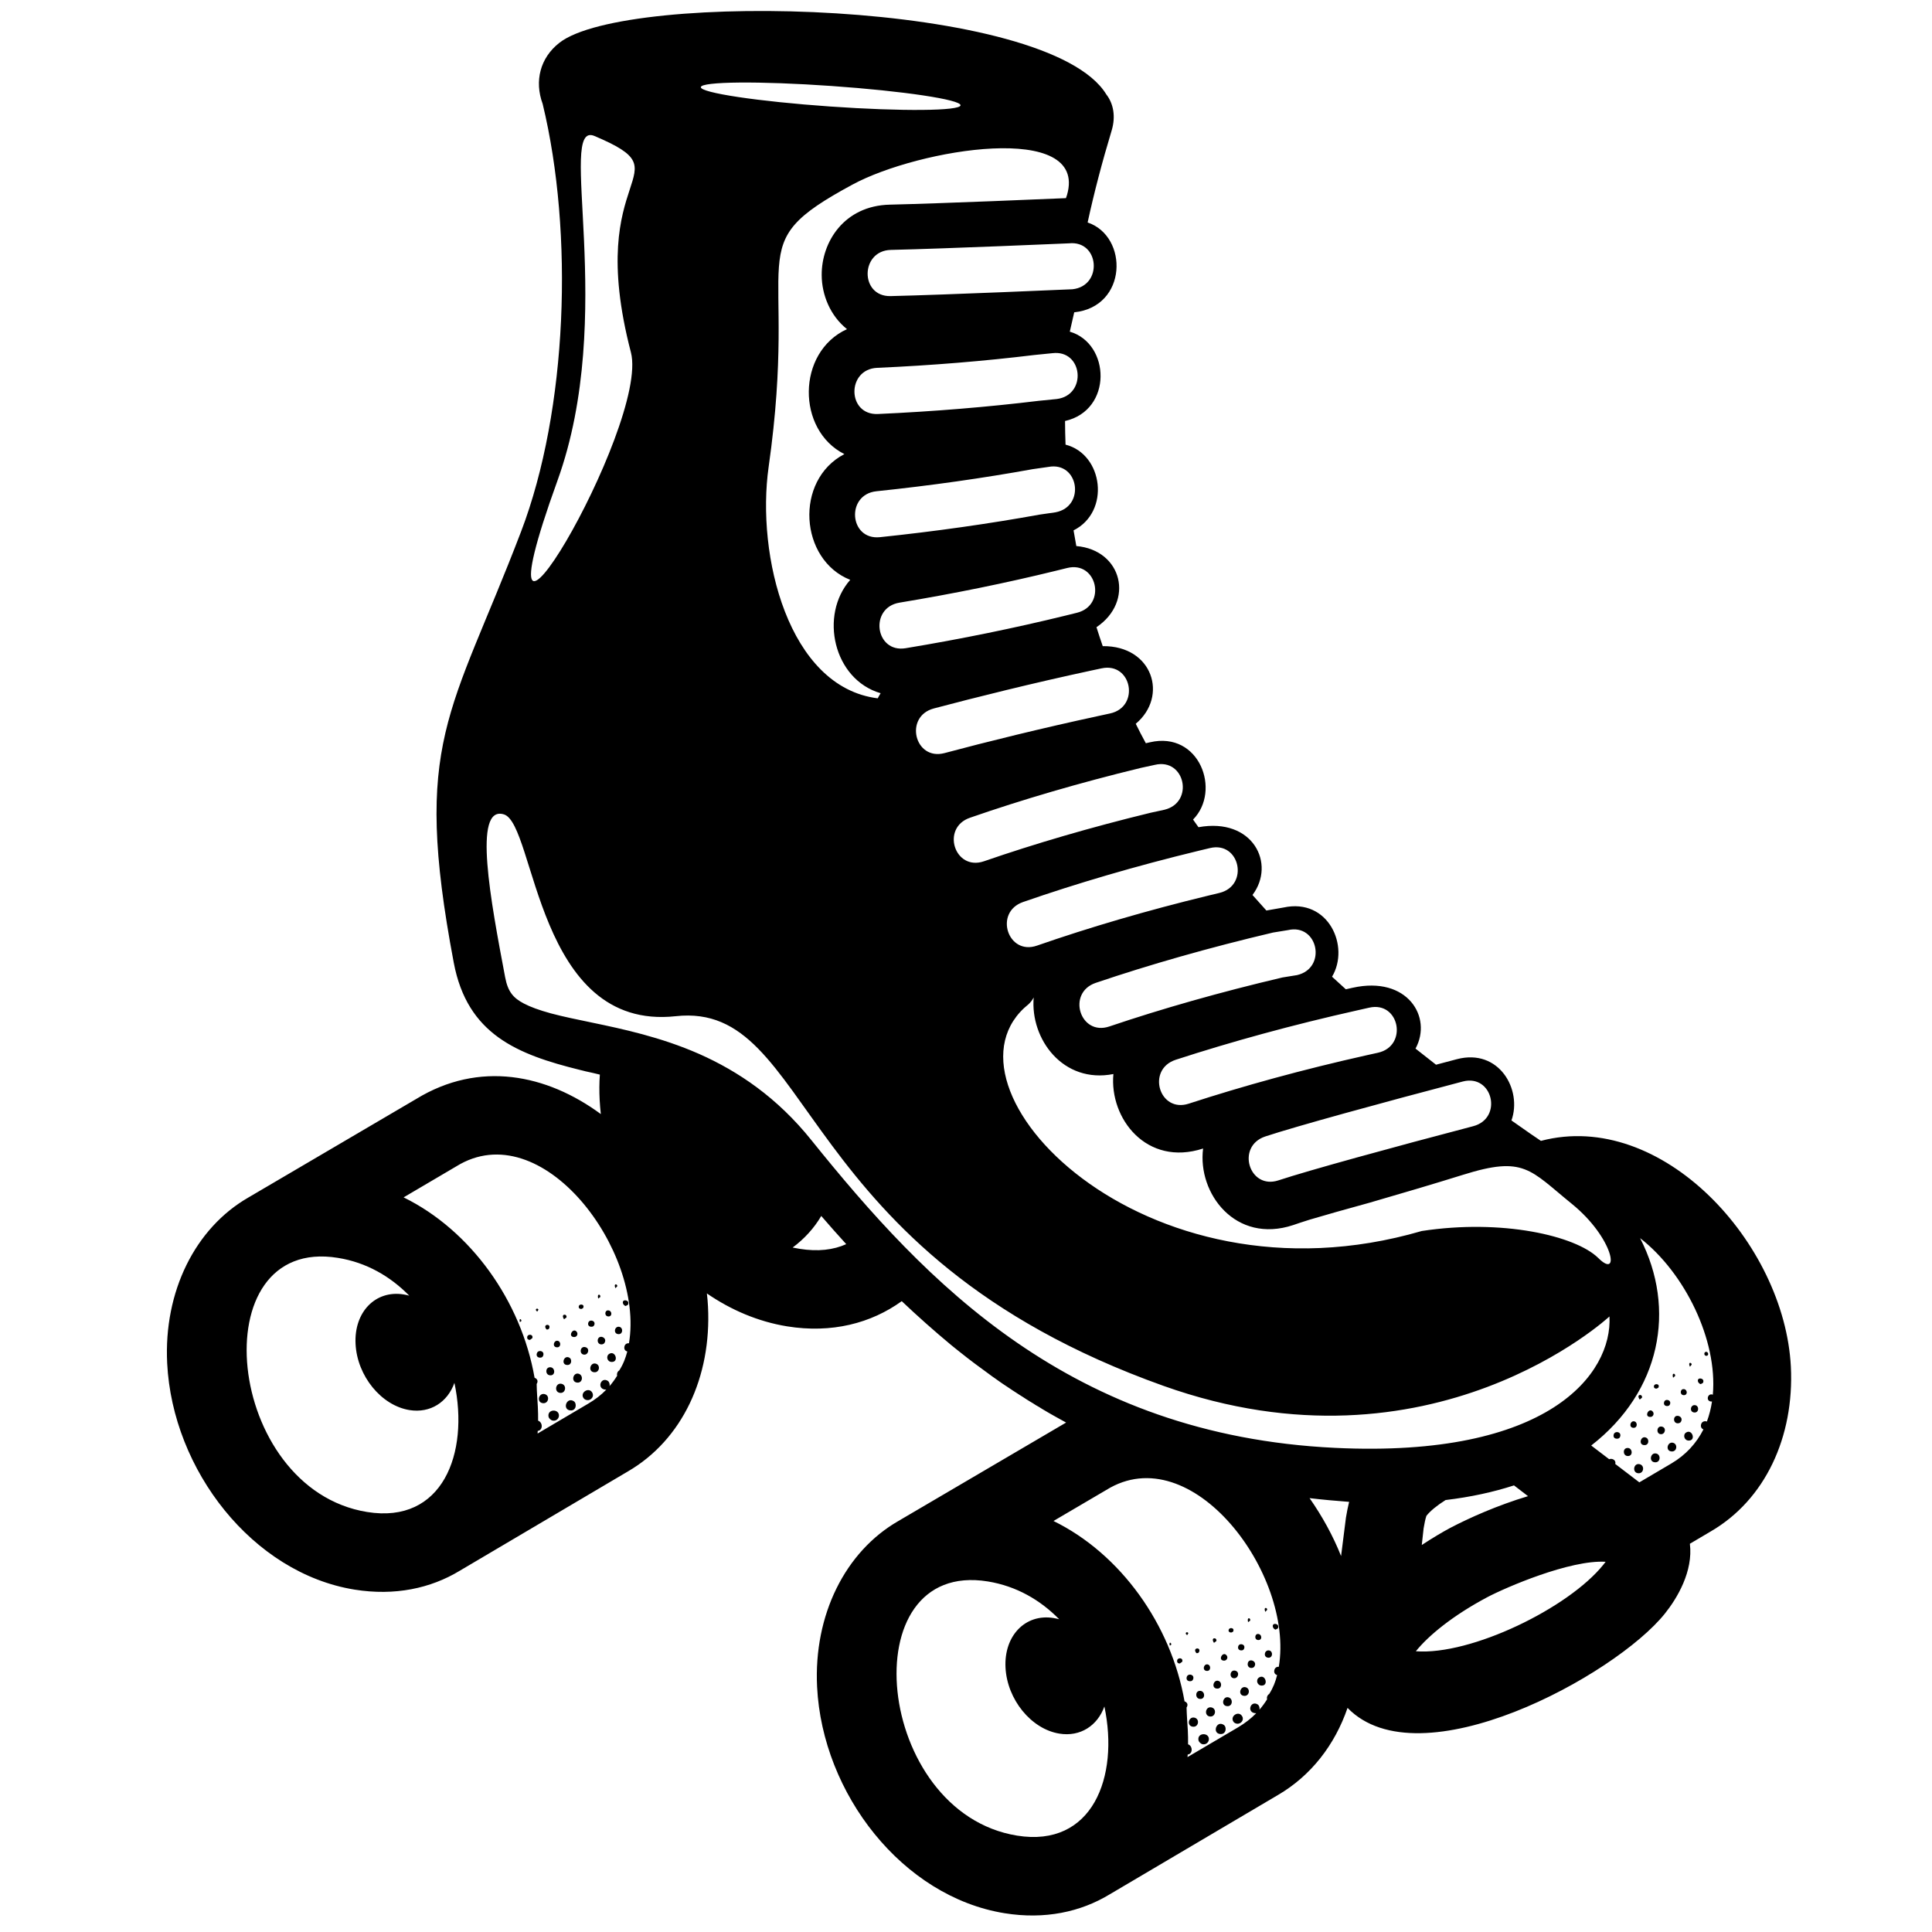 <svg height='100px' width='100px'  fill="#000000" xmlns="http://www.w3.org/2000/svg" xmlns:xlink="http://www.w3.org/1999/xlink" version="1.1" x="0px" y="0px" viewBox="0 0 100 100" enable-background="new 0 0 100 100" xml:space="preserve"><path fill="#000000" d="M83.306,68.139c0,0-9.194,8.545-23.081,3.594c-19.34-6.9-18.028-19.926-25.248-19.135  c-7.221,0.787-7.258-9.939-8.893-10.445c-1.631-0.502-0.679,4.508,0.063,8.433c0.144,0.766,0.438,1.076,0.967,1.355  c0.337,0.178,0.786,0.342,1.397,0.51c0.66,0.176,1.373,0.32,2.125,0.477c1.578,0.33,3.555,0.746,5.541,1.619  c2.025,0.896,4.054,2.26,5.828,4.476c5.933,7.377,13.418,15.258,27.091,15.918C80.176,75.477,83.461,71.1,83.306,68.139z   M30.771,7.039c-1.99-0.843,1.181,9.268-1.917,17.839c-4.842,13.389,4.788-2.848,3.802-6.64C30.168,8.689,35.599,9.085,30.771,7.039  z M70.894,62.25c-1.226,0.336-2.295,0.639-3.091,0.875c-0.35,0.109-0.639,0.205-0.869,0.285c-2.979,0.988-4.961-1.635-4.662-3.963  c-2.928,0.953-4.859-1.561-4.643-3.855c-2.606,0.513-4.312-1.815-4.125-3.965c-0.069,0.133-0.158,0.25-0.263,0.348  c-5.233,4.185,5.867,15.966,20.347,11.742c4.164-0.637,7.955,0.246,9.129,1.388c1.166,1.168,0.812-1.031-1.359-2.794  c-2.175-1.762-2.46-2.5-5.63-1.504C74.252,61.268,72.42,61.809,70.894,62.25z M55.23,10.087c1.104-3.84-7.682-2.381-11.094-0.539  c-5.994,3.233-2.742,3.294-4.352,14.624c-0.646,4.559,1.008,11.396,5.647,11.973c0.046-0.091,0.096-0.178,0.151-0.264  c-2.447-0.712-3.182-4.044-1.574-5.868c-2.623-1.037-2.903-5.155-0.303-6.509c-2.471-1.237-2.484-5.268,0.135-6.468  c-0.864-0.689-1.305-1.768-1.309-2.795c-0.012-1.708,1.156-3.594,3.524-3.648c2.702-0.062,8.543-0.312,9.118-0.337L55.23,10.087z   M36.275,4.511c-0.02,0.293,2.973,0.741,6.686,1.001c3.713,0.26,6.738,0.233,6.756-0.061c0.021-0.294-2.971-0.741-6.682-1.001  C39.323,4.19,36.295,4.218,36.275,4.511z M56.721,50.871c-1.524,0.512-0.821,2.775,0.701,2.258c2.72-0.92,5.734-1.777,8.955-2.535  l0.76-0.123c1.562-0.364,1.088-2.69-0.475-2.328l-0.768,0.125C62.596,49.045,59.504,49.928,56.721,50.871z M60.854,54.854  c-1.529,0.502-0.851,2.771,0.677,2.271c2.812-0.916,5.903-1.767,9.202-2.505l0.592-0.131c1.566-0.351,1.115-2.681-0.448-2.334  l-0.603,0.136C66.896,53.047,63.731,53.918,60.854,54.854z M65.488,58.824c-1.527,0.51-0.834,2.775,0.688,2.27  c1.58-0.522,5.896-1.705,10.078-2.803c1.553-0.41,1.01-2.719-0.543-2.312C71.467,57.094,67.088,58.295,65.488,58.824z   M55.506,14.972c1.592-0.166,1.41-2.543-0.176-2.377c0,0-6.357,0.275-9.216,0.34c-1.596,0.036-1.612,2.426-0.019,2.391  C49.022,15.258,55.506,14.972,55.506,14.972z M54.697,20.653c1.584-0.197,1.362-2.569-0.229-2.372l-0.934,0.094  c-2.568,0.312-5.294,0.539-8.132,0.664c-1.592,0.071-1.558,2.458,0.038,2.39c2.898-0.131,5.698-0.364,8.32-0.682L54.697,20.653z   M54.627,26.518c1.576-0.291,1.213-2.642-0.359-2.351l-0.812,0.116c-2.554,0.462-5.265,0.849-8.09,1.144  c-1.593,0.165-1.414,2.542,0.178,2.377c2.885-0.301,5.666-0.698,8.277-1.17L54.627,26.518z M55.741,31.717  c1.56-0.384,1.048-2.707-0.507-2.317l-0.602,0.148c-2.529,0.62-5.24,1.176-8.074,1.645c-1.582,0.261-1.258,2.621,0.32,2.358  c2.9-0.48,5.678-1.052,8.269-1.687L55.741,31.717z M48.336,36.669c-1.554,0.412-1,2.72,0.551,2.311c2.131-0.571,5.072-1.298,8-1.928  l0.566-0.123c1.567-0.334,1.137-2.67-0.433-2.336l-0.567,0.121C53.483,35.352,50.496,36.096,48.336,36.669z M50.209,42.325  c-1.522,0.521-0.799,2.777,0.721,2.254c2.619-0.906,5.521-1.756,8.628-2.512l0.711-0.154c1.562-0.377,1.069-2.697-0.495-2.324  l-0.717,0.156C55.869,40.518,52.892,41.393,50.209,42.325z M52.955,46.688c-1.524,0.531-0.793,2.787,0.723,2.256  c2.685-0.934,5.672-1.814,8.873-2.59l0.562-0.135c1.562-0.377,1.067-2.699-0.491-2.322l-0.58,0.139  C58.76,44.831,55.703,45.733,52.955,46.688z M52.045,86.314c-0.084-1.654,1.031-2.801,2.485-2.566  c0.095,0.016,0.198,0.039,0.293,0.064c-0.973-0.992-2.208-1.715-3.694-1.957c-7.114-1.152-5.857,11.961,1.513,13.156  c3.909,0.633,5.292-3.043,4.521-6.685c-0.354,0.992-1.246,1.582-2.328,1.406C53.375,89.498,52.129,87.965,52.045,86.314z   M61.465,90.947l2.621-1.543c0.355-0.211,0.668-0.453,0.935-0.727c-0.526,0-0.3-0.691,0.077-0.455  c0.076,0.051,0.111,0.168,0.091,0.271c0.146-0.168,0.276-0.346,0.394-0.534c-0.026-0.099,0.01-0.218,0.111-0.279  c0.208-0.326,0.327-0.646,0.41-0.978c-0.117-0.032-0.174-0.133-0.143-0.262c0.031-0.127,0.135-0.177,0.23-0.168  c0.805-4.796-4.514-11.9-8.932-9.15l-2.731,1.604c3.478,1.703,6.087,5.361,6.784,9.337c0.119,0.036,0.21,0.159,0.104,0.319  c0.01,0.418,0.043,0.797,0.065,1.176c0.013,0.24,0.015,0.486,0.013,0.728c0.241,0.072,0.264,0.494-0.019,0.529L61.465,90.947z   M82.361,74.82l0.93,0.709c0.143-0.066,0.375,0.045,0.313,0.244l1.248,0.953l1.638-0.965c0.776-0.453,1.32-1.068,1.68-1.775  c-0.102-0.039-0.15-0.133-0.125-0.248c0.033-0.16,0.187-0.205,0.304-0.16c0.122-0.332,0.21-0.676,0.264-1.035  c-0.351,0.021-0.237-0.467,0.043-0.354c0.25-2.828-1.444-6.298-3.765-8.104C86.785,67.762,85.953,72.033,82.361,74.82z   M67.783,77.543c0.655,0.937,1.213,1.947,1.631,2.998l0.252-1.99c0.047-0.293,0.104-0.562,0.164-0.815  C69.135,77.684,68.455,77.623,67.783,77.543z M79.09,77.441l-0.726-0.557c-1.067,0.346-2.247,0.604-3.541,0.758  c-0.437,0.275-0.796,0.566-0.993,0.818c-0.062,0.188-0.1,0.399-0.144,0.647l-0.095,0.862c0.551-0.362,1.058-0.662,1.461-0.879  C76.043,78.57,77.504,77.916,79.09,77.441z M83.107,80.838c-1.839-0.111-5.17,1.326-6.139,1.84  c-1.775,0.945-3.031,1.979-3.684,2.791c2.852,0.217,7.905-2.231,9.713-4.489L83.107,80.838z M18.404,69.564  c-0.086-1.652,1.029-2.801,2.489-2.564c0.097,0.016,0.192,0.037,0.291,0.064c-0.974-0.992-2.208-1.719-3.695-1.957  C10.379,63.953,11.633,77.068,19,78.26c3.914,0.637,5.293-3.041,4.521-6.683c-0.354,0.996-1.245,1.582-2.328,1.408  C19.734,72.748,18.487,71.219,18.404,69.564z M27.826,74.199l2.619-1.545c0.357-0.209,0.672-0.453,0.936-0.725  c-0.524,0-0.295-0.689,0.078-0.457c0.076,0.051,0.113,0.168,0.092,0.272c0.146-0.168,0.275-0.348,0.391-0.534  c-0.025-0.103,0.012-0.218,0.111-0.277c0.212-0.328,0.326-0.646,0.416-0.98c-0.121-0.031-0.18-0.135-0.146-0.264  c0.027-0.123,0.136-0.172,0.233-0.164c0.804-4.795-4.514-11.9-8.938-9.154l-2.727,1.605c3.475,1.705,6.087,5.365,6.779,9.338  c0.121,0.039,0.211,0.16,0.108,0.32c0.005,0.422,0.042,0.799,0.06,1.172c0.015,0.248,0.015,0.49,0.015,0.729  c0.241,0.076,0.265,0.492-0.021,0.531L27.826,74.199z M46.674,67.348c-1.588,1.145-3.627,1.678-5.938,1.303  c-1.492-0.244-2.896-0.842-4.148-1.703c0.029,0.227,0.045,0.453,0.058,0.68c0.185,3.648-1.332,6.896-4.146,8.533l-8.701,5.139  c-1.51,0.916-3.366,1.312-5.449,0.978c-5.277-0.854-9.42-6.187-9.697-11.713c-0.186-3.722,1.451-6.998,4.202-8.582l8.685-5.099  c3.266-1.998,6.754-1.283,9.559,0.781c-0.028-0.242-0.047-0.482-0.061-0.729c-0.023-0.445-0.021-0.887,0.01-1.314l-0.146-0.035  l-0.153-0.037l-0.144-0.033l-0.155-0.034l-0.148-0.033l-0.145-0.037l-0.141-0.034c-3.243-0.802-5.829-1.836-6.53-5.551  c-2.167-11.475-0.147-12.81,3.485-22.315c2.406-6.299,2.734-15.453,1.117-22.134c-0.438-1.187-0.127-2.39,0.867-3.165  c3.454-2.705,25.309-2.247,28.307,2.673c0.371,0.478,0.494,1.143,0.277,1.868c-0.492,1.628-0.908,3.214-1.244,4.76  c2.125,0.719,2.071,4.362-0.694,4.651l-0.229,1.001c2.104,0.614,2.225,4.064-0.246,4.625c0.002,0.412,0.01,0.818,0.026,1.223  c1.95,0.496,2.336,3.472,0.415,4.438l0.143,0.811c2.385,0.206,3.022,2.872,1.043,4.2c0.104,0.331,0.211,0.655,0.324,0.981  c2.592-0.027,3.405,2.601,1.709,4.018c0.166,0.339,0.34,0.674,0.522,1.007l0.214-0.049c2.562-0.595,3.701,2.513,2.23,4l0.281,0.396  c2.822-0.515,4.014,1.896,2.795,3.508l0.719,0.804l0.89-0.156c2.325-0.504,3.444,2.014,2.509,3.582l0.713,0.651l0.358-0.08  c2.834-0.628,4.137,1.525,3.249,3.15l1.062,0.834l1.084-0.287c2.178-0.569,3.389,1.58,2.82,3.172l0.988,0.692l0.537,0.365  c6.263-1.647,12.613,5.301,12.937,11.685c0.181,3.646-1.335,6.896-4.147,8.53l-1.08,0.638c0.177,1.428-0.657,2.821-1.293,3.614  c-2.58,3.224-12.697,8.718-16.426,4.882c-0.658,1.918-1.894,3.512-3.604,4.51l-8.703,5.138c-1.509,0.918-3.369,1.315-5.45,0.979  c-5.281-0.856-9.424-6.185-9.699-11.716c-0.184-3.719,1.455-7,4.203-8.582l8.686-5.098l-0.48-0.266l-0.143-0.08l-0.145-0.082  l-0.187-0.107l-0.147-0.088l-0.146-0.086l-0.151-0.096l-0.158-0.09l-0.152-0.098l-0.188-0.113l-0.174-0.109l-0.172-0.113  l-0.176-0.11l-0.182-0.119l-0.177-0.114l-0.14-0.095l-0.182-0.121l-0.175-0.116l-0.187-0.13l-0.195-0.139l-0.182-0.127l-0.186-0.138  l-0.15-0.11l-0.209-0.154l-0.188-0.137l-0.21-0.156l-0.16-0.123l-0.153-0.116l-0.24-0.189l-0.154-0.121l-0.223-0.178l-0.244-0.197  C48.336,68.875,47.485,68.117,46.674,67.348z M42.508,62.938c-0.375,0.641-0.881,1.188-1.481,1.635l0.36,0.066  c0.953,0.154,1.754,0.055,2.414-0.242C43.356,63.91,42.928,63.424,42.508,62.938z M62.246,90.281  c-0.097-0.02-0.193-0.123-0.211-0.195c-0.084-0.381,0.465-0.428,0.532-0.129C62.604,90.133,62.457,90.32,62.246,90.281z   M63.176,89.754c-0.452-0.022-0.219-0.719,0.158-0.479C63.51,89.379,63.474,89.768,63.176,89.754z M61.752,89.375  c-0.352-0.029-0.24-0.535,0.068-0.471C62.113,88.965,62.045,89.4,61.752,89.375z M64.045,89.221  c-0.099-0.008-0.172-0.053-0.207-0.113c-0.183-0.287,0.281-0.586,0.457-0.273C64.408,89.029,64.23,89.23,64.045,89.221z   M62.614,88.844c-0.305-0.049-0.222-0.533,0.089-0.469C62.998,88.439,62.92,88.891,62.614,88.844z M63.527,88.311  c-0.345-0.016-0.238-0.494,0.025-0.463C63.838,87.883,63.82,88.326,63.527,88.311z M62.082,87.932  c-0.222-0.039-0.226-0.406,0.023-0.414C62.391,87.508,62.412,87.99,62.082,87.932z M64.389,87.777  c-0.333-0.037-0.198-0.508,0.072-0.449C64.739,87.385,64.678,87.809,64.389,87.777z M63.002,87.402  c-0.355-0.01-0.168-0.559,0.123-0.371C63.246,87.113,63.242,87.408,63.002,87.402z M61.588,87.02  c-0.146-0.008-0.195-0.105-0.162-0.221c0.06-0.205,0.404-0.14,0.336,0.102C61.735,86.984,61.686,87.023,61.588,87.02z   M65.297,87.246c-0.236-0.01-0.312-0.311-0.121-0.424C65.494,86.631,65.684,87.256,65.297,87.246z M63.846,86.863  c-0.247-0.043-0.174-0.463,0.1-0.387C64.19,86.549,64.086,86.902,63.846,86.863z M62.455,86.486  c-0.248-0.027-0.15-0.379,0.053-0.336C62.693,86.188,62.682,86.512,62.455,86.486z M61.07,86.1  c-0.117,0.004-0.152-0.068-0.143-0.146c0.025-0.182,0.332-0.157,0.265,0.058L61.07,86.1z M64.767,86.334  c-0.259-0.006-0.241-0.406-0.002-0.393c0.129,0.01,0.276,0.141,0.159,0.324C64.905,86.293,64.848,86.336,64.767,86.334z   M63.365,85.955c-0.369,0-0.058-0.541,0.135-0.258C63.573,85.803,63.496,85.951,63.365,85.955z M61.926,85.566  c-0.234-0.279,0.226-0.332,0.147-0.086C62.058,85.535,62.019,85.578,61.926,85.566z M60.545,85.17  c-0.021-0.1-0.006-0.139,0.016-0.143C60.606,85.016,60.686,85.158,60.545,85.17z M65.648,85.803c-0.287-0.017-0.2-0.428,0.047-0.375  C65.905,85.471,65.883,85.818,65.648,85.803z M64.238,85.424c-0.127-0.01-0.172-0.1-0.152-0.19c0.039-0.216,0.375-0.144,0.318,0.071  C64.385,85.395,64.326,85.428,64.238,85.424z M62.836,85.033c-0.203-0.299,0.174-0.297,0.121-0.09L62.836,85.033z M61.446,84.635  c-0.175-0.109,0.021-0.224,0.063-0.094L61.446,84.635z M65.137,84.889c-0.223,0.004-0.205-0.322-0.021-0.316  C65.317,84.578,65.35,84.885,65.137,84.889z M63.737,84.498c-0.075,0.008-0.144-0.033-0.146-0.094  c-0.008-0.207,0.355-0.164,0.228,0.057L63.737,84.498z M66.022,84.35c-0.166-0.051-0.21-0.299-0.026-0.297  c0.092,0,0.223,0.074,0.145,0.235L66.022,84.35z M64.601,83.963c-0.077-0.289,0.146-0.225,0.108-0.08L64.601,83.963z M65.494,83.43  c-0.117-0.267,0.102-0.236,0.096-0.109L65.494,83.43z M84.783,76.254c-0.307-0.037-0.236-0.524,0.069-0.471  C85.149,75.836,85.092,76.291,84.783,76.254z M85.676,75.689c-0.344-0.006-0.26-0.486,0.013-0.461  C85.974,75.248,85.971,75.693,85.676,75.689z M84.223,75.361c-0.225-0.031-0.241-0.396,0.006-0.414  C84.514,74.926,84.549,75.408,84.223,75.361z M86.52,75.127c-0.336-0.027-0.219-0.502,0.059-0.453  C86.854,74.725,86.811,75.15,86.52,75.127z M85.123,74.799c-0.358,0.004-0.188-0.553,0.109-0.371  C85.355,74.502,85.361,74.797,85.123,74.799z M83.696,74.467c-0.151,0-0.202-0.1-0.171-0.217c0.055-0.205,0.402-0.152,0.337,0.096  C83.838,74.428,83.795,74.467,83.696,74.467z M87.414,74.564c-0.238,0.004-0.324-0.299-0.144-0.416  C87.586,73.945,87.797,74.561,87.414,74.564z M85.947,74.232c-0.246-0.033-0.193-0.457,0.081-0.389  C86.276,73.906,86.184,74.266,85.947,74.232z M84.539,73.904c-0.248-0.018-0.16-0.373,0.045-0.336  C84.768,73.598,84.77,73.92,84.539,73.904z M86.846,73.67c-0.262,0.004-0.258-0.396-0.016-0.387  c0.129,0.002,0.282,0.129,0.172,0.312C86.983,73.627,86.93,73.668,86.846,73.67z M85.433,73.34  c-0.372,0.017-0.077-0.539,0.125-0.262C85.633,73.184,85.565,73.334,85.433,73.34z M87.711,73.111  c-0.289-0.008-0.219-0.424,0.033-0.379C87.957,72.768,87.945,73.115,87.711,73.111z M86.287,72.777  c-0.127-0.002-0.178-0.092-0.158-0.182c0.031-0.217,0.367-0.154,0.319,0.059C86.428,72.744,86.371,72.779,86.287,72.777z   M84.873,72.441c-0.217-0.293,0.162-0.305,0.116-0.096L84.873,72.441z M87.17,72.213c-0.229,0.014-0.223-0.311-0.033-0.313  C87.336,71.896,87.377,72.201,87.17,72.213z M85.752,71.873c-0.074,0.012-0.143-0.027-0.146-0.092  c-0.019-0.203,0.349-0.174,0.228,0.047L85.752,71.873z M88.03,71.643c-0.168-0.043-0.22-0.289-0.032-0.293  c0.09-0.002,0.226,0.066,0.147,0.229L88.03,71.643z M86.599,71.311c-0.091-0.289,0.135-0.232,0.104-0.088L86.599,71.311z   M87.471,70.742c-0.125-0.26,0.093-0.236,0.091-0.109L87.471,70.742z M88.306,70.176c-0.114-0.008-0.118-0.181-0.019-0.203  C88.426,69.941,88.48,70.189,88.306,70.176z M28.606,73.529c-0.099-0.02-0.194-0.117-0.212-0.191  c-0.082-0.385,0.467-0.43,0.531-0.129C28.965,73.383,28.814,73.572,28.606,73.529z M29.539,73.004  c-0.457-0.022-0.22-0.719,0.158-0.479C29.867,72.631,29.834,73.018,29.539,73.004z M28.111,72.629  c-0.354-0.029-0.238-0.537,0.069-0.473C28.476,72.217,28.404,72.652,28.111,72.629z M30.408,72.471  c-0.104-0.006-0.172-0.053-0.21-0.113c-0.185-0.287,0.285-0.584,0.459-0.275C30.769,72.281,30.592,72.484,30.408,72.471z   M28.977,72.094c-0.307-0.047-0.223-0.533,0.085-0.469C29.356,71.688,29.283,72.141,28.977,72.094z M29.887,71.564  c-0.34-0.02-0.241-0.494,0.025-0.467C30.201,71.133,30.183,71.578,29.887,71.564z M28.445,71.182  c-0.225-0.037-0.229-0.404,0.023-0.414C28.752,70.76,28.772,71.24,28.445,71.182z M30.748,71.027  c-0.33-0.037-0.197-0.51,0.074-0.449C31.098,70.635,31.039,71.061,30.748,71.027z M29.362,70.652  c-0.356-0.01-0.17-0.559,0.125-0.369C29.606,70.361,29.603,70.656,29.362,70.652z M27.951,70.273  c-0.148-0.008-0.199-0.109-0.164-0.221c0.059-0.207,0.403-0.144,0.334,0.1C28.098,70.234,28.047,70.273,27.951,70.273z   M31.66,70.494c-0.238-0.004-0.31-0.305-0.125-0.42C31.857,69.885,32.045,70.506,31.66,70.494z M30.211,70.113  c-0.248-0.041-0.181-0.463,0.095-0.383C30.551,69.799,30.445,70.156,30.211,70.113z M28.814,69.736  c-0.25-0.027-0.148-0.377,0.055-0.336C29.053,69.438,29.043,69.762,28.814,69.736z M27.432,69.352  c-0.119,0.002-0.154-0.07-0.145-0.146c0.024-0.182,0.332-0.152,0.266,0.057L27.432,69.352z M31.129,69.586  c-0.265-0.006-0.246-0.406-0.002-0.393c0.125,0.01,0.276,0.143,0.158,0.32C31.266,69.545,31.211,69.586,31.129,69.586z   M29.727,69.205c-0.374,0.002-0.057-0.541,0.133-0.258C29.931,69.055,29.859,69.203,29.727,69.205z M28.287,68.812  c-0.23-0.277,0.225-0.324,0.146-0.078C28.418,68.787,28.377,68.828,28.287,68.812z M26.905,68.422  c-0.021-0.102-0.004-0.141,0.017-0.145C26.969,68.268,27.049,68.406,26.905,68.422z M32.01,69.055  c-0.287-0.017-0.203-0.428,0.046-0.379C32.268,68.721,32.248,69.068,32.01,69.055z M30.594,68.672  c-0.122-0.008-0.17-0.096-0.15-0.188c0.044-0.217,0.377-0.145,0.325,0.07C30.744,68.645,30.684,68.678,30.594,68.672z   M29.196,68.285c-0.202-0.299,0.175-0.299,0.123-0.092L29.196,68.285z M27.808,67.887c-0.175-0.109,0.019-0.228,0.062-0.094  L27.808,67.887z M31.5,68.139c-0.227,0.002-0.213-0.322-0.023-0.314C31.678,67.828,31.709,68.135,31.5,68.139z M30.1,67.75  c-0.08,0.008-0.145-0.031-0.145-0.098c-0.012-0.201,0.352-0.16,0.221,0.059L30.1,67.75z M32.383,67.6  c-0.168-0.051-0.209-0.297-0.028-0.295c0.093,0,0.228,0.07,0.146,0.233L32.383,67.6z M30.963,67.213  c-0.08-0.289,0.146-0.223,0.107-0.078L30.963,67.213z M31.854,66.678c-0.115-0.265,0.105-0.232,0.098-0.104L31.854,66.678z"></path></svg>
